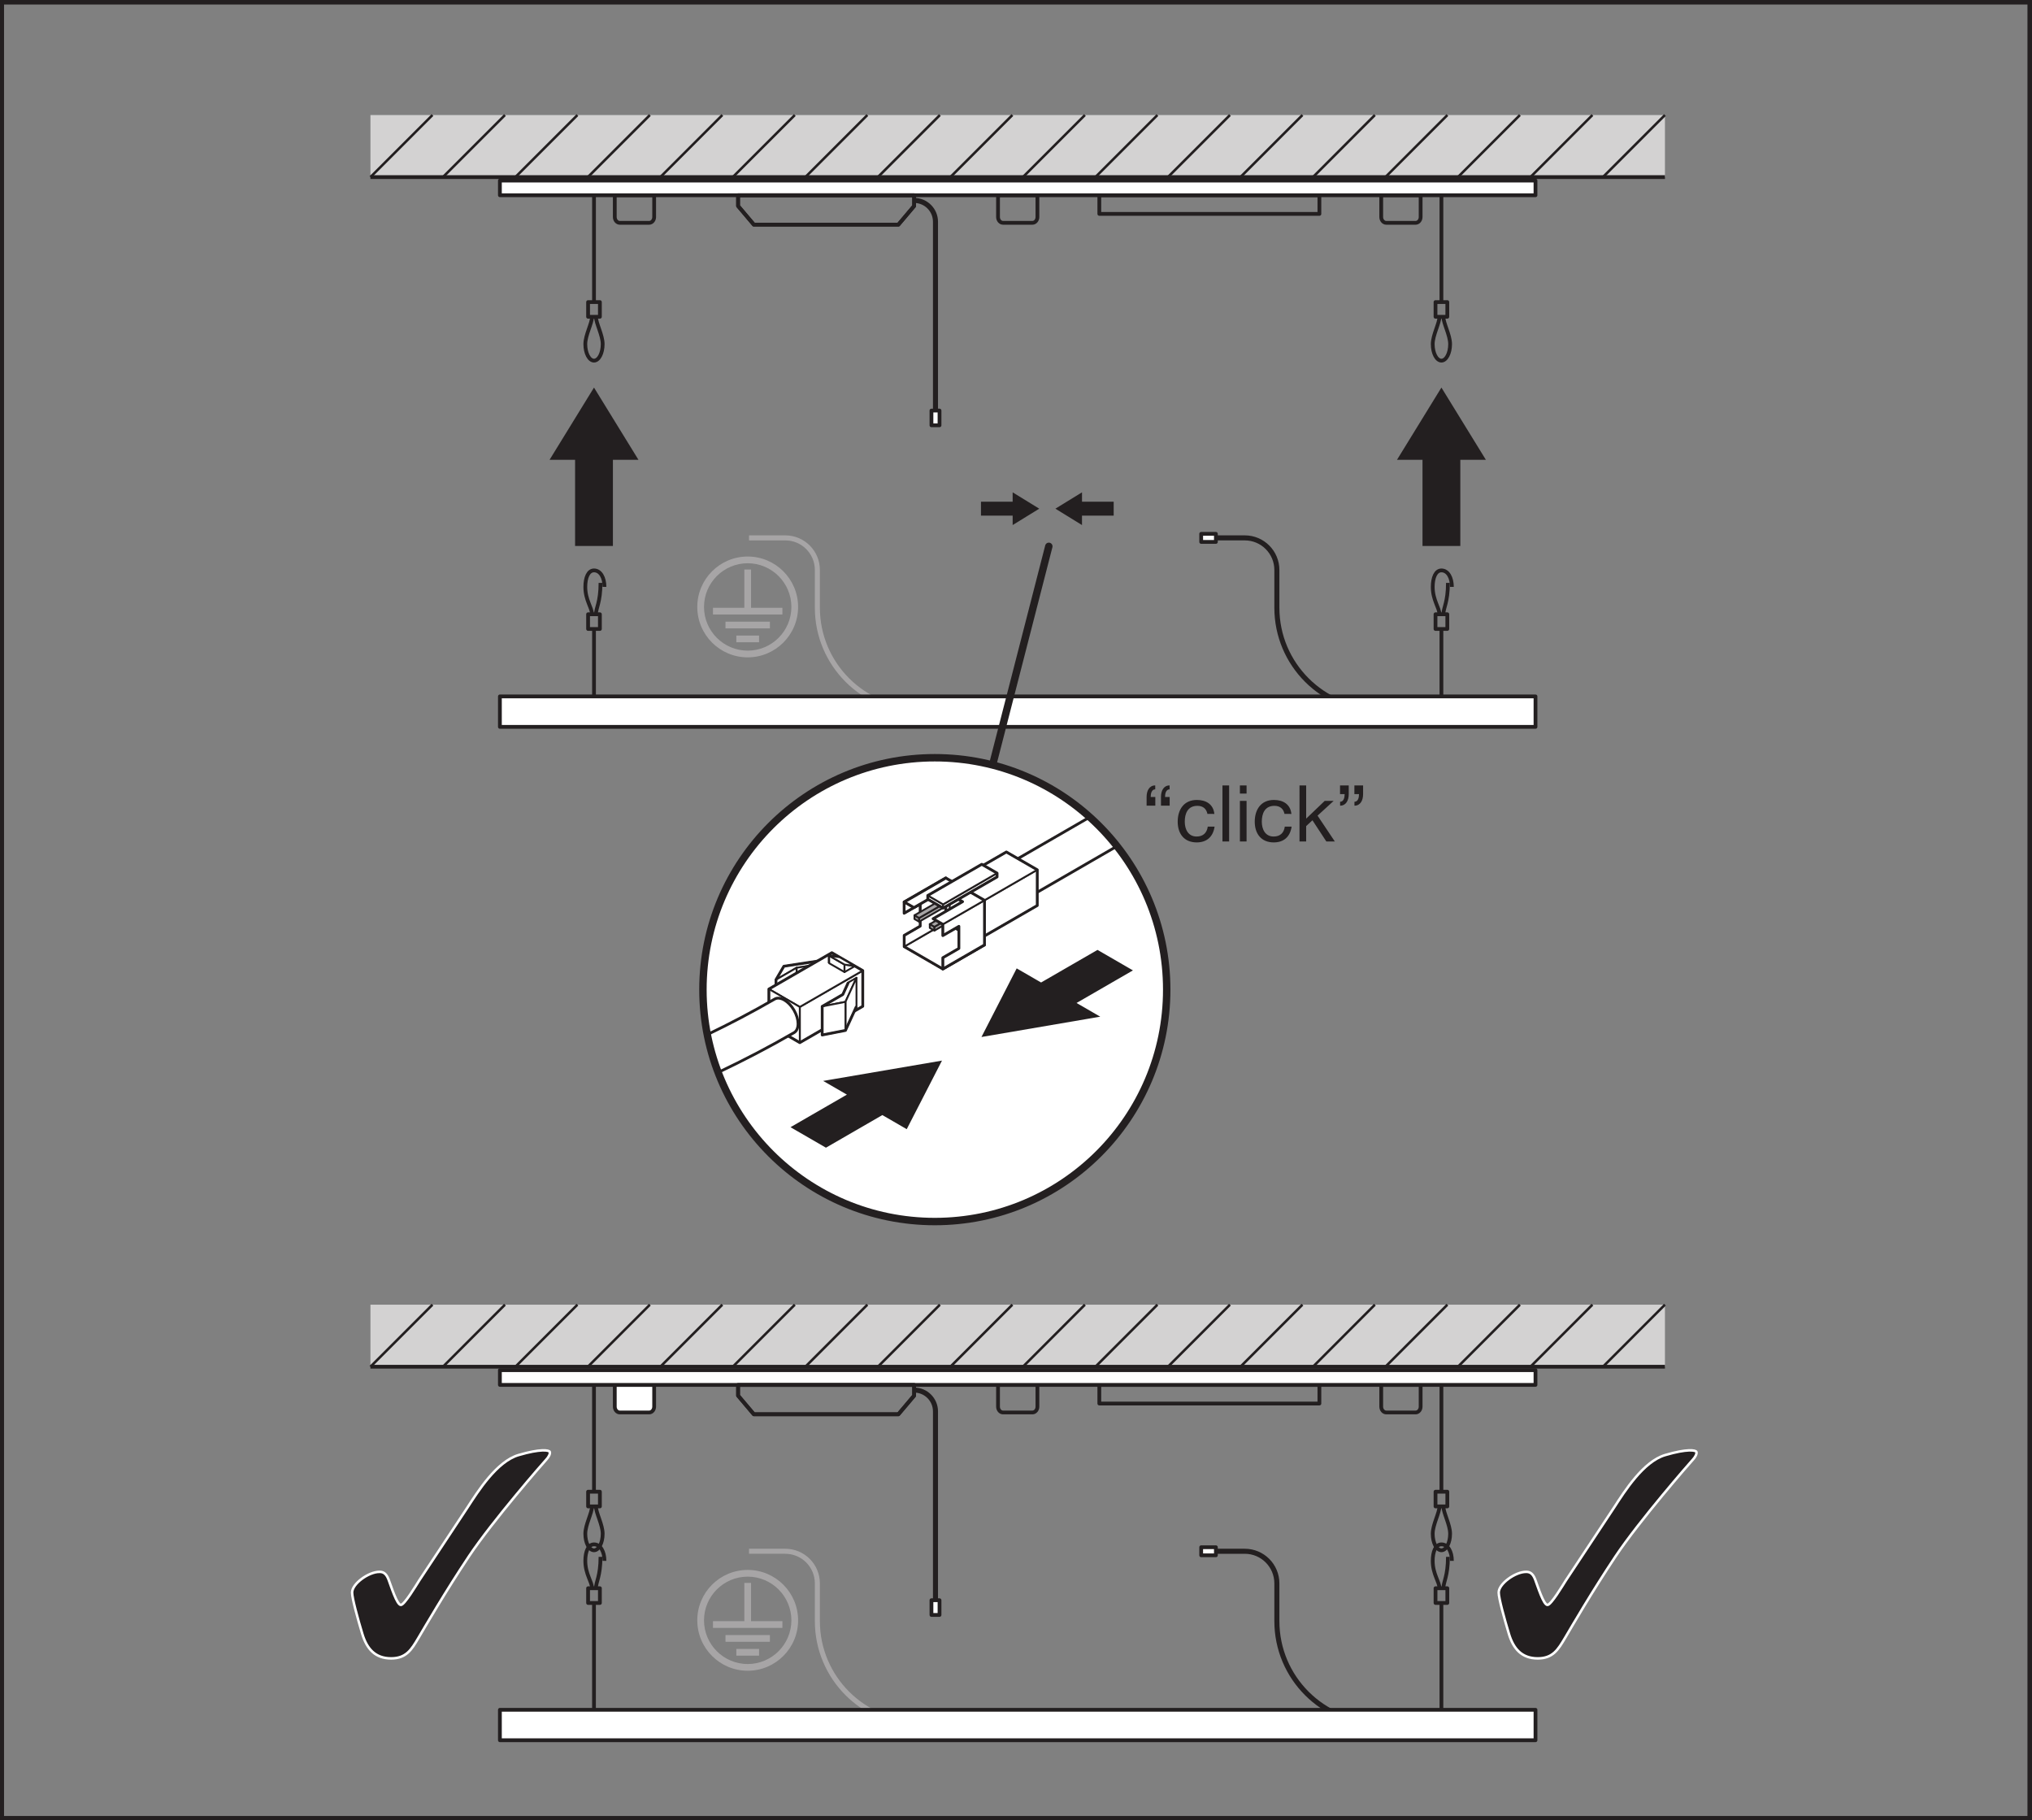 <?xml version="1.0" encoding="UTF-8" standalone="no"?>
<svg
   xmlns:dc="http://purl.org/dc/elements/1.1/"
   xmlns:cc="http://creativecommons.org/ns#"
   xmlns:rdf="http://www.w3.org/1999/02/22-rdf-syntax-ns#"
   xmlns:svg="http://www.w3.org/2000/svg"
   xmlns="http://www.w3.org/2000/svg"
   viewBox="0 0 215.227 192.76"
   height="192.76"
   width="215.227"
   xml:space="preserve"
   id="svg2"
   version="1.1"><rect x="0" y="0" width="215.227" height="192.76" fill="#808080" stroke="none"/><defs
     id="defs6" /><g
     transform="matrix(1.333,0,0,-1.333,0,192.76)"
     id="g10"><g
       transform="scale(0.1)"
       id="g12"><path
         id="path14"
         style="fill:none;stroke:#231f20;stroke-width:4.006;stroke-linecap:butt;stroke-linejoin:round;stroke-miterlimit:10;stroke-dasharray:none;stroke-opacity:1"
         d="m 1095.91,881.918 c -44.93,0 -81.32,36.395 -81.32,81.312 v 29.946 c 0,14.104 -11.41,25.524 -25.496,25.524 h -28.809" /><path
         id="path16"
         style="fill:none;stroke:#a7a5a6;stroke-width:4.006;stroke-linecap:butt;stroke-linejoin:round;stroke-miterlimit:10;stroke-dasharray:none;stroke-opacity:1"
         d="m 730.797,881.918 c -44.922,0 -81.32,36.395 -81.32,81.312 v 29.946 c 0,14.104 -11.407,25.524 -25.5,25.524 H 595.18" /><path
         id="path18"
         style="fill:#ffffff;fill-opacity:1;fill-rule:nonzero;stroke:none"
         d="m 966.137,1015.49 h -11.692 v 6.42 h 11.692 v -6.42" /><path
         id="path20"
         style="fill:none;stroke:#231f20;stroke-width:3.003;stroke-linecap:butt;stroke-linejoin:round;stroke-miterlimit:10;stroke-dasharray:none;stroke-opacity:1"
         d="m 966.137,1015.49 h -11.692 v 6.42 h 11.692 z" /><path
         id="path22"
         style="fill:none;stroke:#231f20;stroke-width:4.006;stroke-linecap:butt;stroke-linejoin:round;stroke-miterlimit:10;stroke-dasharray:none;stroke-opacity:1"
         d="m 1095.91,76.75 c -44.93,0 -81.32,36.398 -81.32,81.309 v 29.953 c 0,14.097 -11.41,25.527 -25.496,25.527 h -28.809" /><path
         id="path24"
         style="fill:#ffffff;fill-opacity:1;fill-rule:nonzero;stroke:none"
         d="m 966.137,210.332 h -11.692 v 6.406 h 11.692 v -6.406" /><path
         id="path26"
         style="fill:none;stroke:#231f20;stroke-width:3.003;stroke-linecap:butt;stroke-linejoin:round;stroke-miterlimit:10;stroke-dasharray:none;stroke-opacity:1"
         d="m 966.137,210.332 h -11.692 v 6.406 h 11.692 z" /><path
         id="path28"
         style="fill:none;stroke:#231f20;stroke-width:4.006;stroke-linecap:butt;stroke-linejoin:round;stroke-miterlimit:10;stroke-dasharray:none;stroke-opacity:1"
         d="m 726.371,341.621 c 9.363,0 16.953,-7.59 16.953,-16.949 V 168.801" /><path
         id="path30"
         style="fill:none;stroke:#231f20;stroke-width:4.006;stroke-linecap:butt;stroke-linejoin:round;stroke-miterlimit:10;stroke-dasharray:none;stroke-opacity:1"
         d="m 726.371,1286.82 c 9.363,0 16.953,-7.59 16.953,-16.95 v -155.86" /><path
         id="path32"
         style="fill:none;stroke:#231f20;stroke-width:3.003;stroke-linecap:butt;stroke-linejoin:round;stroke-miterlimit:10;stroke-dasharray:none;stroke-opacity:1"
         d="m 1145.34,1206.05 v 84.88" /><path
         id="path34"
         style="fill:none;stroke:#231f20;stroke-width:3.003;stroke-linecap:butt;stroke-linejoin:round;stroke-miterlimit:10;stroke-dasharray:none;stroke-opacity:1"
         d="m 1143.76,1194.38 c 0,-5.18 -5.33,-14.51 -5.33,-21.74 0,-7.25 3.1,-13.11 6.91,-13.11 3.8,0 6.9,5.86 6.9,13.11 0,7.23 -5.34,16.56 -5.34,21.74" /><path
         id="path36"
         style="fill:none;stroke:#231f20;stroke-width:3.003;stroke-linecap:butt;stroke-linejoin:round;stroke-miterlimit:10;stroke-dasharray:none;stroke-opacity:1"
         d="m 1150.02,1194.38 h -9.38 v 11.67 h 9.38 z" /><path
         id="path38"
         style="fill:none;stroke:#231f20;stroke-width:3.003;stroke-linecap:butt;stroke-linejoin:round;stroke-miterlimit:10;stroke-dasharray:none;stroke-opacity:1"
         d="M 1145.34,946.324 V 892.742" /><path
         id="path40"
         style="fill:none;stroke:#231f20;stroke-width:3.003;stroke-linecap:butt;stroke-linejoin:round;stroke-miterlimit:10;stroke-dasharray:none;stroke-opacity:1"
         d="m 1146.9,958.016 c 0,5.172 3.62,9.425 3.62,24.953" /><path
         id="path42"
         style="fill:none;stroke:#231f20;stroke-width:3.003;stroke-linecap:butt;stroke-linejoin:round;stroke-miterlimit:10;stroke-dasharray:none;stroke-opacity:1"
         d="m 1153.66,979.75 c 0,7.23 -3.11,13.109 -8.32,13.109 -4.63,0 -6.91,-5.879 -6.91,-13.109 0,-10.586 5.33,-16.562 5.33,-21.734" /><path
         id="path44"
         style="fill:none;stroke:#231f20;stroke-width:3.003;stroke-linecap:butt;stroke-linejoin:round;stroke-miterlimit:10;stroke-dasharray:none;stroke-opacity:1"
         d="m 1140.64,958.016 h 9.38 v -11.68 h -9.38 z" /><path
         id="path46"
         style="fill:none;stroke:#231f20;stroke-width:3.003;stroke-linecap:butt;stroke-linejoin:round;stroke-miterlimit:10;stroke-dasharray:none;stroke-opacity:1"
         d="M 471.984,946.324 V 892.742" /><path
         id="path48"
         style="fill:none;stroke:#231f20;stroke-width:3.003;stroke-linecap:butt;stroke-linejoin:round;stroke-miterlimit:10;stroke-dasharray:none;stroke-opacity:1"
         d="m 473.547,958.016 c 0,5.172 3.613,9.425 3.613,24.953" /><path
         id="path50"
         style="fill:none;stroke:#231f20;stroke-width:3.003;stroke-linecap:butt;stroke-linejoin:round;stroke-miterlimit:10;stroke-dasharray:none;stroke-opacity:1"
         d="m 480.297,979.75 c 0,7.23 -3.106,13.109 -8.313,13.109 -4.617,0 -6.902,-5.879 -6.902,-13.109 0,-10.586 5.34,-16.562 5.34,-21.734" /><path
         id="path52"
         style="fill:none;stroke:#231f20;stroke-width:3.003;stroke-linecap:butt;stroke-linejoin:round;stroke-miterlimit:10;stroke-dasharray:none;stroke-opacity:1"
         d="m 467.289,958.016 h 9.383 v -11.68 h -9.383 z" /><path
         id="path54"
         style="fill:none;stroke:#231f20;stroke-width:3.003;stroke-linecap:butt;stroke-linejoin:round;stroke-miterlimit:10;stroke-dasharray:none;stroke-opacity:1"
         d="m 471.984,1206.05 v 84.88" /><path
         id="path56"
         style="fill:none;stroke:#231f20;stroke-width:3.003;stroke-linecap:butt;stroke-linejoin:round;stroke-miterlimit:10;stroke-dasharray:none;stroke-opacity:1"
         d="m 473.547,1194.38 c 0,-5.18 5.332,-14.51 5.332,-21.74 0,-7.25 -3.086,-13.11 -6.895,-13.11 -3.808,0 -6.902,5.86 -6.902,13.11 0,7.23 5.34,16.56 5.34,21.74" /><path
         id="path58"
         style="fill:none;stroke:#231f20;stroke-width:3.003;stroke-linecap:butt;stroke-linejoin:round;stroke-miterlimit:10;stroke-dasharray:none;stroke-opacity:1"
         d="m 467.289,1194.38 h 9.383 v 11.67 h -9.383 z" /><path
         id="path60"
         style="fill:none;stroke:#231f20;stroke-width:3.003;stroke-linecap:butt;stroke-linejoin:round;stroke-miterlimit:10;stroke-dasharray:none;stroke-opacity:1"
         d="M 1048.38,1276.12 H 873.512 v 14.81 h 174.868 z" /><path
         id="path62"
         style="fill:none;stroke:#231f20;stroke-width:3.003;stroke-linecap:butt;stroke-linejoin:round;stroke-miterlimit:10;stroke-dasharray:none;stroke-opacity:1"
         d="m 586.469,345.73 v -8.539 l 12.527,-14.82 h 114.836 l 12.539,14.82 v 8.539 z" /><path
         id="path64"
         style="fill:none;stroke:#231f20;stroke-width:3.003;stroke-linecap:butt;stroke-linejoin:round;stroke-miterlimit:10;stroke-dasharray:none;stroke-opacity:1"
         d="M 1048.38,330.922 H 873.512 v 14.808 h 174.868 z" /><path
         id="path66"
         style="fill:#231f20;fill-opacity:1;fill-rule:nonzero;stroke:none"
         d="m 456.957,1012.27 v 68.44 h -20.293 l 35.32,57.43 35.332,-57.41 h -20.3 v -68.46 h -30.059" /><path
         id="path68"
         style="fill:#231f20;fill-opacity:1;fill-rule:nonzero;stroke:none"
         d="m 1130.31,1012.27 v 68.44 h -20.29 l 35.32,57.43 35.33,-57.41 h -20.31 v -68.46 h -30.05" /><path
         id="path70"
         style="fill:none;stroke:#231f20;stroke-width:3.003;stroke-linecap:butt;stroke-linejoin:round;stroke-miterlimit:10;stroke-dasharray:none;stroke-opacity:1"
         d="m 820.344,323.82 c 2.199,0 3.984,2.071 3.984,4.621 v 17.278 H 793.02 v -17.278 c 0,-2.55 1.789,-4.621 4.003,-4.621 z" /><path
         id="path72"
         style="fill:none;stroke:#231f20;stroke-width:3.003;stroke-linecap:butt;stroke-linejoin:round;stroke-miterlimit:10;stroke-dasharray:none;stroke-opacity:1"
         d="m 1124.83,1269.02 c 2.2,0 3.99,2.07 3.99,4.62 v 17.29 h -31.31 v -17.29 c 0,-2.55 1.8,-4.62 4,-4.62 z" /><path
         id="path74"
         style="fill:none;stroke:#231f20;stroke-width:3.003;stroke-linecap:butt;stroke-linejoin:round;stroke-miterlimit:10;stroke-dasharray:none;stroke-opacity:1"
         d="m 515.805,1269.02 c 2.195,0 3.984,2.07 3.984,4.62 v 17.29 H 488.5 v -17.29 c 0,-2.55 1.785,-4.62 3.992,-4.62 z" /><path
         id="path76"
         style="fill:none;stroke:#231f20;stroke-width:3.003;stroke-linecap:butt;stroke-linejoin:round;stroke-miterlimit:10;stroke-dasharray:none;stroke-opacity:1"
         d="m 586.469,1290.93 v -8.54 l 12.527,-14.82 h 114.848 l 12.527,14.82 v 8.54 z" /><path
         id="path78"
         style="fill:none;stroke:#231f20;stroke-width:3.003;stroke-linecap:butt;stroke-linejoin:round;stroke-miterlimit:10;stroke-dasharray:none;stroke-opacity:1"
         d="m 820.344,1269.02 c 2.199,0 3.984,2.07 3.984,4.62 v 17.29 H 793.02 v -17.29 c 0,-2.55 1.789,-4.62 4.003,-4.62 z" /><path
         id="path80"
         style="fill:#ffffff;fill-opacity:1;fill-rule:nonzero;stroke:none"
         d="m 515.805,323.82 c 2.195,0 3.984,2.071 3.984,4.621 v 17.278 H 488.5 v -17.278 c 0,-2.55 1.785,-4.621 3.984,-4.621 h 23.321" /><path
         id="path82"
         style="fill:none;stroke:#231f20;stroke-width:3.003;stroke-linecap:butt;stroke-linejoin:round;stroke-miterlimit:10;stroke-dasharray:none;stroke-opacity:1"
         d="m 1124.83,323.82 c 2.2,0 3.99,2.071 3.99,4.621 v 17.278 h -31.31 v -17.278 c 0,-2.55 1.79,-4.621 3.99,-4.621 z" /><path
         id="path84"
         style="fill:none;stroke:#231f20;stroke-width:3.003;stroke-linecap:butt;stroke-linejoin:round;stroke-miterlimit:10;stroke-dasharray:none;stroke-opacity:1"
         d="m 515.805,323.82 c 2.195,0 3.984,2.071 3.984,4.621 v 17.278 H 488.5 v -17.278 c 0,-2.55 1.785,-4.621 3.984,-4.621 z" /><path
         id="path86"
         style="fill:#d3d2d2;fill-opacity:1;fill-rule:nonzero;stroke:none"
         d="M 294.348,1354.65 H 1322.95 v -49.29 H 294.348 v 49.29" /><path
         id="path88"
         style="fill:none;stroke:#231f20;stroke-width:3.003;stroke-linecap:butt;stroke-linejoin:round;stroke-miterlimit:10;stroke-dasharray:none;stroke-opacity:1"
         d="M 1322.95,1305.35 H 294.348" /><path
         id="path90"
         style="fill:#ffffff;fill-opacity:1;fill-rule:nonzero;stroke:none"
         d="M 1220.08,1290.93 H 397.219 v 11.67 h 822.861 v -11.67" /><path
         id="path92"
         style="fill:none;stroke:#231f20;stroke-width:3.003;stroke-linecap:butt;stroke-linejoin:round;stroke-miterlimit:10;stroke-dasharray:none;stroke-opacity:1"
         d="M 1220.08,1290.93 H 397.219 v 11.67 h 822.861 z" /><path
         id="path94"
         style="fill:#ffffff;fill-opacity:1;fill-rule:nonzero;stroke:none"
         d="m 397.219,868.547 h 822.871 v 24.199 H 397.219 v -24.199" /><path
         id="path96"
         style="fill:none;stroke:#231f20;stroke-width:3.003;stroke-linecap:butt;stroke-linejoin:round;stroke-miterlimit:10;stroke-dasharray:none;stroke-opacity:1"
         d="m 397.219,868.547 h 822.871 v 24.199 H 397.219 Z" /><path
         id="path98"
         style="fill:none;stroke:#a7a5a6;stroke-width:4.006;stroke-linecap:butt;stroke-linejoin:round;stroke-miterlimit:10;stroke-dasharray:none;stroke-opacity:1"
         d="m 730.797,76.75 c -44.922,0 -81.32,36.398 -81.32,81.309 v 29.953 c 0,14.097 -11.407,25.527 -25.5,25.527 H 595.18" /><path
         id="path100"
         style="fill:none;stroke:#231f20;stroke-width:2;stroke-linecap:butt;stroke-linejoin:round;stroke-miterlimit:10;stroke-dasharray:none;stroke-opacity:1"
         d="m 631.555,1354.65 -49.297,-49.29" /><path
         id="path102"
         style="fill:none;stroke:#231f20;stroke-width:2;stroke-linecap:butt;stroke-linejoin:round;stroke-miterlimit:10;stroke-dasharray:none;stroke-opacity:1"
         d="m 1322.94,1354.65 -49.26,-49.29" /><path
         id="path104"
         style="fill:none;stroke:#231f20;stroke-width:2;stroke-linecap:butt;stroke-linejoin:round;stroke-miterlimit:10;stroke-dasharray:none;stroke-opacity:1"
         d="m 1265.33,1354.65 -49.27,-49.29" /><path
         id="path106"
         style="fill:none;stroke:#231f20;stroke-width:2;stroke-linecap:butt;stroke-linejoin:round;stroke-miterlimit:10;stroke-dasharray:none;stroke-opacity:1"
         d="m 1207.71,1354.65 -49.27,-49.29" /><path
         id="path108"
         style="fill:none;stroke:#231f20;stroke-width:2;stroke-linecap:butt;stroke-linejoin:round;stroke-miterlimit:10;stroke-dasharray:none;stroke-opacity:1"
         d="m 1150.09,1354.65 -49.26,-49.29" /><path
         id="path110"
         style="fill:none;stroke:#231f20;stroke-width:2;stroke-linecap:butt;stroke-linejoin:round;stroke-miterlimit:10;stroke-dasharray:none;stroke-opacity:1"
         d="m 1092.47,1354.65 -49.2,-49.29" /><path
         id="path112"
         style="fill:none;stroke:#231f20;stroke-width:2;stroke-linecap:butt;stroke-linejoin:round;stroke-miterlimit:10;stroke-dasharray:none;stroke-opacity:1"
         d="m 1034.92,1354.65 -49.283,-49.29" /><path
         id="path114"
         style="fill:none;stroke:#231f20;stroke-width:2;stroke-linecap:butt;stroke-linejoin:round;stroke-miterlimit:10;stroke-dasharray:none;stroke-opacity:1"
         d="M 977.301,1354.65 928.02,1305.36" /><path
         id="path116"
         style="fill:none;stroke:#231f20;stroke-width:2;stroke-linecap:butt;stroke-linejoin:round;stroke-miterlimit:10;stroke-dasharray:none;stroke-opacity:1"
         d="m 919.68,1354.65 -49.278,-49.29" /><path
         id="path118"
         style="fill:none;stroke:#231f20;stroke-width:2;stroke-linecap:butt;stroke-linejoin:round;stroke-miterlimit:10;stroke-dasharray:none;stroke-opacity:1"
         d="m 862.063,1354.65 -49.278,-49.29" /><path
         id="path120"
         style="fill:none;stroke:#231f20;stroke-width:2;stroke-linecap:butt;stroke-linejoin:round;stroke-miterlimit:10;stroke-dasharray:none;stroke-opacity:1"
         d="M 804.438,1354.65 755.16,1305.36" /><path
         id="path122"
         style="fill:none;stroke:#231f20;stroke-width:2;stroke-linecap:butt;stroke-linejoin:round;stroke-miterlimit:10;stroke-dasharray:none;stroke-opacity:1"
         d="m 746.828,1354.65 -49.285,-49.29" /><path
         id="path124"
         style="fill:none;stroke:#231f20;stroke-width:2;stroke-linecap:butt;stroke-linejoin:round;stroke-miterlimit:10;stroke-dasharray:none;stroke-opacity:1"
         d="m 689.203,1354.65 -49.269,-49.29" /><path
         id="path126"
         style="fill:none;stroke:#231f20;stroke-width:2;stroke-linecap:butt;stroke-linejoin:round;stroke-miterlimit:10;stroke-dasharray:none;stroke-opacity:1"
         d="m 573.969,1354.65 -49.278,-49.29" /><path
         id="path128"
         style="fill:none;stroke:#231f20;stroke-width:2;stroke-linecap:butt;stroke-linejoin:round;stroke-miterlimit:10;stroke-dasharray:none;stroke-opacity:1"
         d="m 516.379,1354.65 -49.277,-49.29" /><path
         id="path130"
         style="fill:none;stroke:#231f20;stroke-width:2;stroke-linecap:butt;stroke-linejoin:round;stroke-miterlimit:10;stroke-dasharray:none;stroke-opacity:1"
         d="m 458.813,1354.65 -49.29,-49.29" /><path
         id="path132"
         style="fill:none;stroke:#231f20;stroke-width:2;stroke-linecap:butt;stroke-linejoin:round;stroke-miterlimit:10;stroke-dasharray:none;stroke-opacity:1"
         d="m 401.234,1354.65 -49.289,-49.29" /><path
         id="path134"
         style="fill:none;stroke:#231f20;stroke-width:2;stroke-linecap:butt;stroke-linejoin:round;stroke-miterlimit:10;stroke-dasharray:none;stroke-opacity:1"
         d="m 343.637,1354.65 -49.289,-49.29" /><path
         id="path136"
         style="fill:#d3d2d2;fill-opacity:1;fill-rule:nonzero;stroke:none"
         d="M 294.348,409.449 H 1322.95 V 360.148 H 294.348 v 49.301" /><path
         id="path138"
         style="fill:none;stroke:#231f20;stroke-width:3.003;stroke-linecap:butt;stroke-linejoin:round;stroke-miterlimit:10;stroke-dasharray:none;stroke-opacity:1"
         d="M 1322.95,360.16 H 294.348" /><path
         id="path140"
         style="fill:#ffffff;fill-opacity:1;fill-rule:nonzero;stroke:none"
         d="M 1220.08,345.73 H 397.219 v 11.692 H 1220.08 V 345.73" /><path
         id="path142"
         style="fill:none;stroke:#231f20;stroke-width:3.003;stroke-linecap:butt;stroke-linejoin:round;stroke-miterlimit:10;stroke-dasharray:none;stroke-opacity:1"
         d="m 467.289,249.18 h 9.383 v 11.672 h -9.383 z" /><path
         id="path144"
         style="fill:none;stroke:#231f20;stroke-width:3.003;stroke-linecap:butt;stroke-linejoin:round;stroke-miterlimit:10;stroke-dasharray:none;stroke-opacity:1"
         d="M 1220.08,345.73 H 397.219 v 11.692 h 822.861 z" /><path
         id="path146"
         style="fill:#ffffff;fill-opacity:1;fill-rule:nonzero;stroke:none"
         d="M 397.219,63.391 H 1220.09 V 87.578 H 397.219 V 63.391" /><path
         id="path148"
         style="fill:none;stroke:#231f20;stroke-width:3.003;stroke-linecap:butt;stroke-linejoin:round;stroke-miterlimit:10;stroke-dasharray:none;stroke-opacity:1"
         d="M 397.219,63.391 H 1220.09 V 87.578 H 397.219 Z" /><path
         id="path150"
         style="fill:none;stroke:#231f20;stroke-width:2;stroke-linecap:butt;stroke-linejoin:round;stroke-miterlimit:10;stroke-dasharray:none;stroke-opacity:1"
         d="M 631.555,409.449 582.258,360.148" /><path
         id="path152"
         style="fill:none;stroke:#231f20;stroke-width:2;stroke-linecap:butt;stroke-linejoin:round;stroke-miterlimit:10;stroke-dasharray:none;stroke-opacity:1"
         d="m 1322.94,409.449 -49.26,-49.301" /><path
         id="path154"
         style="fill:none;stroke:#231f20;stroke-width:2;stroke-linecap:butt;stroke-linejoin:round;stroke-miterlimit:10;stroke-dasharray:none;stroke-opacity:1"
         d="m 1265.33,409.449 -49.27,-49.301" /><path
         id="path156"
         style="fill:none;stroke:#231f20;stroke-width:2;stroke-linecap:butt;stroke-linejoin:round;stroke-miterlimit:10;stroke-dasharray:none;stroke-opacity:1"
         d="m 1207.71,409.449 -49.27,-49.301" /><path
         id="path158"
         style="fill:none;stroke:#231f20;stroke-width:2;stroke-linecap:butt;stroke-linejoin:round;stroke-miterlimit:10;stroke-dasharray:none;stroke-opacity:1"
         d="m 1150.09,409.449 -49.26,-49.301" /><path
         id="path160"
         style="fill:none;stroke:#231f20;stroke-width:2;stroke-linecap:butt;stroke-linejoin:round;stroke-miterlimit:10;stroke-dasharray:none;stroke-opacity:1"
         d="m 1092.47,409.449 -49.2,-49.301" /><path
         id="path162"
         style="fill:none;stroke:#231f20;stroke-width:2;stroke-linecap:butt;stroke-linejoin:round;stroke-miterlimit:10;stroke-dasharray:none;stroke-opacity:1"
         d="M 1034.92,409.449 985.637,360.148" /><path
         id="path164"
         style="fill:none;stroke:#231f20;stroke-width:2;stroke-linecap:butt;stroke-linejoin:round;stroke-miterlimit:10;stroke-dasharray:none;stroke-opacity:1"
         d="M 977.301,409.449 928.02,360.148" /><path
         id="path166"
         style="fill:none;stroke:#231f20;stroke-width:2;stroke-linecap:butt;stroke-linejoin:round;stroke-miterlimit:10;stroke-dasharray:none;stroke-opacity:1"
         d="M 919.68,409.449 870.402,360.148" /><path
         id="path168"
         style="fill:none;stroke:#231f20;stroke-width:2;stroke-linecap:butt;stroke-linejoin:round;stroke-miterlimit:10;stroke-dasharray:none;stroke-opacity:1"
         d="M 862.063,409.449 812.785,360.148" /><path
         id="path170"
         style="fill:none;stroke:#231f20;stroke-width:2;stroke-linecap:butt;stroke-linejoin:round;stroke-miterlimit:10;stroke-dasharray:none;stroke-opacity:1"
         d="M 804.438,409.449 755.16,360.148" /><path
         id="path172"
         style="fill:none;stroke:#231f20;stroke-width:2;stroke-linecap:butt;stroke-linejoin:round;stroke-miterlimit:10;stroke-dasharray:none;stroke-opacity:1"
         d="M 746.828,409.449 697.543,360.148" /><path
         id="path174"
         style="fill:none;stroke:#231f20;stroke-width:2;stroke-linecap:butt;stroke-linejoin:round;stroke-miterlimit:10;stroke-dasharray:none;stroke-opacity:1"
         d="M 689.203,409.449 639.934,360.148" /><path
         id="path176"
         style="fill:none;stroke:#231f20;stroke-width:2;stroke-linecap:butt;stroke-linejoin:round;stroke-miterlimit:10;stroke-dasharray:none;stroke-opacity:1"
         d="M 573.969,409.449 524.691,360.148" /><path
         id="path178"
         style="fill:none;stroke:#231f20;stroke-width:2;stroke-linecap:butt;stroke-linejoin:round;stroke-miterlimit:10;stroke-dasharray:none;stroke-opacity:1"
         d="M 516.379,409.449 467.102,360.148" /><path
         id="path180"
         style="fill:none;stroke:#231f20;stroke-width:2;stroke-linecap:butt;stroke-linejoin:round;stroke-miterlimit:10;stroke-dasharray:none;stroke-opacity:1"
         d="m 458.813,409.449 -49.29,-49.301" /><path
         id="path182"
         style="fill:none;stroke:#231f20;stroke-width:2;stroke-linecap:butt;stroke-linejoin:round;stroke-miterlimit:10;stroke-dasharray:none;stroke-opacity:1"
         d="M 401.234,409.449 351.945,360.148" /><path
         id="path184"
         style="fill:none;stroke:#231f20;stroke-width:2;stroke-linecap:butt;stroke-linejoin:round;stroke-miterlimit:10;stroke-dasharray:none;stroke-opacity:1"
         d="M 343.637,409.449 294.348,360.148" /><path
         id="path186"
         style="fill:none;stroke:#231f20;stroke-width:3.003;stroke-linecap:butt;stroke-linejoin:round;stroke-miterlimit:10;stroke-dasharray:none;stroke-opacity:1"
         d="m 586.469,1290.93 v -8.54 l 12.539,-14.81 h 114.836 l 12.527,14.81 v 8.54 z" /><path
         id="path188"
         style="fill:none;stroke:#231f20;stroke-width:3.003;stroke-linecap:butt;stroke-linejoin:round;stroke-miterlimit:10;stroke-dasharray:none;stroke-opacity:1"
         d="m 1145.34,260.852 v 84.867" /><path
         id="path190"
         style="fill:none;stroke:#231f20;stroke-width:3.003;stroke-linecap:butt;stroke-linejoin:round;stroke-miterlimit:10;stroke-dasharray:none;stroke-opacity:1"
         d="m 1143.76,249.172 c 0,-5.172 -5.34,-14.5 -5.34,-21.731 0,-7.242 3.11,-13.121 6.92,-13.121 3.8,0 6.9,5.879 6.9,13.121 0,7.231 -5.33,16.559 -5.33,21.731" /><path
         id="path192"
         style="fill:none;stroke:#231f20;stroke-width:3.003;stroke-linecap:butt;stroke-linejoin:round;stroke-miterlimit:10;stroke-dasharray:none;stroke-opacity:1"
         d="m 1150.03,249.172 h -9.38 v 11.68 h 9.38 z" /><path
         id="path194"
         style="fill:none;stroke:#231f20;stroke-width:3.003;stroke-linecap:butt;stroke-linejoin:round;stroke-miterlimit:10;stroke-dasharray:none;stroke-opacity:1"
         d="M 1145.34,172.469 V 87.578" /><path
         id="path196"
         style="fill:none;stroke:#231f20;stroke-width:3.003;stroke-linecap:butt;stroke-linejoin:round;stroke-miterlimit:10;stroke-dasharray:none;stroke-opacity:1"
         d="m 1146.91,184.172 c 0,5.18 3.61,9.43 3.61,24.949" /><path
         id="path198"
         style="fill:none;stroke:#231f20;stroke-width:3.003;stroke-linecap:butt;stroke-linejoin:round;stroke-miterlimit:10;stroke-dasharray:none;stroke-opacity:1"
         d="m 1153.66,205.91 c 0,7.231 -3.11,13.11 -8.32,13.11 -4.62,0 -6.92,-5.879 -6.92,-13.11 0,-10.578 5.34,-16.558 5.34,-21.738" /><path
         id="path200"
         style="fill:none;stroke:#231f20;stroke-width:3.003;stroke-linecap:butt;stroke-linejoin:round;stroke-miterlimit:10;stroke-dasharray:none;stroke-opacity:1"
         d="m 1140.65,184.172 h 9.38 v -11.703 h -9.38 z" /><path
         id="path202"
         style="fill:none;stroke:#231f20;stroke-width:3.003;stroke-linecap:butt;stroke-linejoin:round;stroke-miterlimit:10;stroke-dasharray:none;stroke-opacity:1"
         d="M 471.977,172.469 V 87.578" /><path
         id="path204"
         style="fill:none;stroke:#231f20;stroke-width:3.003;stroke-linecap:butt;stroke-linejoin:round;stroke-miterlimit:10;stroke-dasharray:none;stroke-opacity:1"
         d="m 473.539,184.172 c 0,5.18 3.621,9.43 3.621,24.949" /><path
         id="path206"
         style="fill:none;stroke:#231f20;stroke-width:3.003;stroke-linecap:butt;stroke-linejoin:round;stroke-miterlimit:10;stroke-dasharray:none;stroke-opacity:1"
         d="m 480.297,205.91 c 0,7.231 -3.106,13.11 -8.32,13.11 -4.622,0 -6.895,-5.879 -6.895,-13.11 0,-10.578 5.34,-16.558 5.34,-21.738" /><path
         id="path208"
         style="fill:none;stroke:#231f20;stroke-width:3.003;stroke-linecap:butt;stroke-linejoin:round;stroke-miterlimit:10;stroke-dasharray:none;stroke-opacity:1"
         d="m 467.289,184.172 h 9.383 v -11.703 h -9.383 z" /><path
         id="path210"
         style="fill:none;stroke:#231f20;stroke-width:3.003;stroke-linecap:butt;stroke-linejoin:round;stroke-miterlimit:10;stroke-dasharray:none;stroke-opacity:1"
         d="m 471.977,260.852 v 84.867" /><path
         id="path212"
         style="fill:none;stroke:#231f20;stroke-width:3.003;stroke-linecap:butt;stroke-linejoin:round;stroke-miterlimit:10;stroke-dasharray:none;stroke-opacity:1"
         d="m 473.539,249.172 c 0,-5.172 5.34,-14.5 5.34,-21.731 0,-7.242 -3.094,-13.121 -6.902,-13.121 -3.809,0 -6.895,5.879 -6.895,13.121 0,7.231 5.34,16.559 5.34,21.731" /><path
         id="path214"
         style="fill:#ffffff;fill-opacity:1;fill-rule:nonzero;stroke:none"
         d="m 740.121,1108.15 v 11.7 l 6.414,0.01 v -11.71 h -6.414" /><path
         id="path216"
         style="fill:none;stroke:#231f20;stroke-width:3.003;stroke-linecap:butt;stroke-linejoin:round;stroke-miterlimit:10;stroke-dasharray:none;stroke-opacity:1"
         d="m 586.469,345.719 v -8.539 l 12.539,-14.809 h 114.836 l 12.527,14.809 v 8.539 z" /><path
         id="path218"
         style="fill:none;stroke:#231f20;stroke-width:3.003;stroke-linecap:butt;stroke-linejoin:round;stroke-miterlimit:10;stroke-dasharray:none;stroke-opacity:1"
         d="m 740.121,1108.15 v 11.7 l 6.414,0.01 v -11.71 z" /><path
         id="path220"
         style="fill:#ffffff;fill-opacity:1;fill-rule:nonzero;stroke:none"
         d="m 740.121,174.648 h 6.414 v -11.707 h -6.414 v 11.707" /><path
         id="path222"
         style="fill:none;stroke:#231f20;stroke-width:3.003;stroke-linecap:butt;stroke-linejoin:round;stroke-miterlimit:10;stroke-dasharray:none;stroke-opacity:1"
         d="m 740.121,174.648 h 6.414 v -11.707 h -6.414 z" /><path
         id="path224"
         style="fill:#231f20;fill-opacity:1;fill-rule:nonzero;stroke:none"
         d="m 1212.59,197.191 c 2.66,0 5.22,-0.851 7.2,-5.972 1.98,-5.098 6.61,-20.309 9.82,-20.309 2.85,0 12.19,15.68 14.56,19.379 2.37,3.699 30.43,45.84 38.56,58.301 8.13,12.5 23.06,36.32 40.46,41.398 17.39,5.114 24.28,3.973 24.76,2.461 0.46,-1.519 -0.94,-4.148 -2.84,-6.14 -1.88,-1.989 -42.53,-48.489 -61.43,-76.84 -18.9,-28.348 -34.68,-55.629 -40.17,-64.899 -5.48,-9.23 -9.64,-16.14 -21.64,-16.14 -12.67,0 -19.29,7.57 -22.88,19.461 -3.59,11.879 -8.13,28.32 -8.13,32.847 0,6.992 13.15,16.453 21.73,16.453" /><path
         id="path226"
         style="fill:none;stroke:#ffffff;stroke-width:2;stroke-linecap:butt;stroke-linejoin:miter;stroke-miterlimit:3.864;stroke-dasharray:none;stroke-opacity:1"
         d="m 1212.59,197.191 c 2.66,0 5.22,-0.851 7.2,-5.972 1.98,-5.098 6.61,-20.309 9.82,-20.309 2.85,0 12.19,15.68 14.56,19.379 2.37,3.699 30.43,45.84 38.56,58.301 8.13,12.5 23.06,36.32 40.46,41.398 17.39,5.114 24.28,3.973 24.76,2.461 0.46,-1.519 -0.94,-4.148 -2.84,-6.14 -1.88,-1.989 -42.53,-48.489 -61.43,-76.84 -18.9,-28.348 -34.68,-55.629 -40.17,-64.899 -5.48,-9.23 -9.64,-16.14 -21.64,-16.14 -12.67,0 -19.29,7.57 -22.88,19.461 -3.59,11.879 -8.13,28.32 -8.13,32.847 0,6.992 13.15,16.453 21.73,16.453 z" /><path
         id="path228"
         style="fill:#231f20;fill-opacity:1;fill-rule:nonzero;stroke:none"
         d="m 301.508,197.191 c 2.644,0 5.203,-0.851 7.187,-5.972 1.993,-5.098 6.61,-20.309 9.825,-20.309 2.851,0 12.187,15.68 14.558,19.379 2.375,3.699 30.43,45.84 38.555,58.301 8.137,12.5 23.066,36.32 40.449,41.398 17.402,5.114 24.309,3.973 24.777,2.461 0.469,-1.519 -0.949,-4.148 -2.843,-6.14 -1.883,-1.989 -42.528,-48.489 -61.434,-76.84 -18.898,-28.348 -34.68,-55.629 -40.168,-64.899 -5.469,-9.23 -9.637,-16.14 -21.648,-16.14 -12.649,0 -19.278,7.57 -22.871,19.461 -3.586,11.879 -8.118,28.32 -8.118,32.847 0,6.992 13.137,16.453 21.731,16.453" /><path
         id="path230"
         style="fill:none;stroke:#ffffff;stroke-width:2;stroke-linecap:butt;stroke-linejoin:miter;stroke-miterlimit:3.864;stroke-dasharray:none;stroke-opacity:1"
         d="m 301.508,197.191 c 2.644,0 5.203,-0.851 7.187,-5.972 1.993,-5.098 6.61,-20.309 9.825,-20.309 2.851,0 12.187,15.68 14.558,19.379 2.375,3.699 30.43,45.84 38.555,58.301 8.137,12.5 23.066,36.32 40.449,41.398 17.402,5.114 24.309,3.973 24.777,2.461 0.469,-1.519 -0.949,-4.148 -2.843,-6.14 -1.883,-1.989 -42.528,-48.489 -61.434,-76.84 -18.898,-28.348 -34.68,-55.629 -40.168,-64.899 -5.469,-9.23 -9.637,-16.14 -21.648,-16.14 -12.649,0 -19.278,7.57 -22.871,19.461 -3.586,11.879 -8.118,28.32 -8.118,32.847 0,6.992 13.137,16.453 21.731,16.453 z" /><path
         id="path232"
         style="fill:#a7a5a6;fill-opacity:1;fill-rule:nonzero;stroke:none"
         d="m 559.398,963.832 c 0.028,-19.18 15.536,-34.684 34.715,-34.723 19.18,0.039 34.668,15.543 34.719,34.723 -0.051,19.16 -15.539,34.676 -34.719,34.711 -19.179,-0.035 -34.687,-15.551 -34.715,-34.711 m -5.343,0 c 0,22.113 17.929,40.048 40.058,40.058 22.121,-0.01 40.051,-17.945 40.051,-40.058 0,-22.125 -17.93,-40.059 -40.051,-40.059 -22.129,0 -40.058,17.934 -40.058,40.059" /><path
         id="path234"
         style="fill:#a7a5a6;fill-opacity:1;fill-rule:nonzero;stroke:none"
         d="m 566.535,957.824 v 5.332 h 24.903 v 30.407 h 5.343 v -30.407 h 24.903 v -5.332 z m 9.934,-5.695 h 35.293 v -5.344 h -35.293 z m 8.613,-11.024 h 18.066 v -5.339 h -18.066 v 5.339" /><path
         id="path236"
         style="fill:#a7a5a6;fill-opacity:1;fill-rule:nonzero;stroke:none"
         d="m 559.398,158.672 c 0.028,-19.184 15.536,-34.684 34.715,-34.742 19.18,0.058 34.668,15.558 34.719,34.742 -0.051,19.148 -15.539,34.668 -34.719,34.707 -19.179,-0.039 -34.687,-15.559 -34.715,-34.707 m -5.343,0 c 0,22.098 17.929,40.039 40.058,40.039 22.121,0 40.051,-17.941 40.051,-40.039 0,-22.133 -17.93,-40.063 -40.051,-40.063 -22.129,0 -40.058,17.93 -40.058,40.063" /><path
         id="path238"
         style="fill:#a7a5a6;fill-opacity:1;fill-rule:nonzero;stroke:none"
         d="M 566.535,152.648 V 158 h 24.903 v 30.398 h 5.343 V 158 h 24.903 v -5.352 z m 9.934,-5.687 h 35.293 v -5.352 h -35.293 z m 8.613,-11.02 h 18.066 v -5.339 h -18.066 v 5.339" /><path
         id="path240"
         style="fill:none;stroke:#231f20;stroke-width:6.403;stroke-linecap:butt;stroke-linejoin:miter;stroke-miterlimit:3.864;stroke-dasharray:none;stroke-opacity:1"
         d="M 0.004,1445.67 H 1614.2 V 0.012 H 0.004 Z" /><path
         id="path242"
         style="fill:#231f20;fill-opacity:1;fill-rule:nonzero;stroke:none"
         d="m 779.469,1047.43 h 25.172 v 7.46 l 21.132,-12.99 -21.121,-13.01 v 7.48 h -25.183 v 11.06" /><path
         id="path244"
         style="fill:#231f20;fill-opacity:1;fill-rule:nonzero;stroke:none"
         d="M 884.918,1047.43 H 859.75 v 7.46 l -21.145,-12.99 21.133,-13.01 v 7.48 h 25.18 v 11.06" /><path
         id="path246"
         style="fill:none;stroke:#231f20;stroke-width:5.897;stroke-linecap:round;stroke-linejoin:round;stroke-miterlimit:3.864;stroke-dasharray:none;stroke-opacity:1"
         d="m 742.805,659.758 90.57,352.222" /><path
         id="path248"
         style="fill:#ffffff;fill-opacity:1;fill-rule:nonzero;stroke:none"
         d="m 558.547,659.754 c 0,-101.758 82.5,-184.246 184.238,-184.246 101.762,0 184.27,82.488 184.27,184.246 0,101.769 -82.508,184.262 -184.27,184.262 -101.738,0 -184.238,-82.493 -184.238,-184.262" /><path
         id="path250"
         style="fill:#ffffff;fill-opacity:1;fill-rule:nonzero;stroke:none"
         d="m 887.445,773.68 -67.804,-39.168 -15.411,26.711 61.516,35.519 c 7.859,-7.066 15.137,-14.769 21.699,-23.062" /><path
         id="path252"
         style="fill:none;stroke:#231f20;stroke-width:2.21;stroke-linecap:butt;stroke-linejoin:round;stroke-miterlimit:3.864;stroke-dasharray:none;stroke-opacity:1"
         d="m 887.445,773.68 -67.804,-39.168 -15.411,26.711 61.516,35.519 c 7.859,-7.066 15.137,-14.769 21.699,-23.062 z" /><path
         id="path254"
         style="fill:#ffffff;fill-opacity:1;fill-rule:nonzero;stroke:none"
         d="m 616.586,644.98 v 22.684 l 12.344,7.168 0.039,-22.723 -12.383,-7.129" /><path
         id="path256"
         style="fill:none;stroke:#231f20;stroke-width:1.472;stroke-linecap:butt;stroke-linejoin:round;stroke-miterlimit:10;stroke-dasharray:none;stroke-opacity:1"
         d="m 616.586,644.98 v 22.684 l 12.344,7.168 0.039,-22.723 z" /><path
         id="path258"
         style="fill:#ffffff;fill-opacity:1;fill-rule:nonzero;stroke:none"
         d="m 632.953,677.148 -16.359,-9.484 6.261,10.695 33.094,5.032 -6.453,-3.731 -16.543,-2.512" /><path
         id="path260"
         style="fill:none;stroke:#231f20;stroke-width:1.472;stroke-linecap:butt;stroke-linejoin:round;stroke-miterlimit:10;stroke-dasharray:none;stroke-opacity:1"
         d="m 632.953,677.148 -16.359,-9.484 6.261,10.695 33.094,5.032 -6.453,-3.731 z" /><path
         id="path262"
         style="fill:#ffffff;fill-opacity:1;fill-rule:nonzero;stroke:none"
         d="m 632.961,654.441 -0.008,22.707 16.543,2.512 v -22.703 l -16.535,-2.516" /><path
         id="path264"
         style="fill:none;stroke:#231f20;stroke-width:1.472;stroke-linecap:butt;stroke-linejoin:round;stroke-miterlimit:10;stroke-dasharray:none;stroke-opacity:1"
         d="m 632.961,654.441 -0.008,22.707 16.543,2.512 v -22.703 z" /><path
         id="path266"
         style="fill:#ffffff;fill-opacity:1;fill-rule:nonzero;stroke:none"
         d="m 632.961,654.441 -0.008,22.707 -16.359,-9.484 V 644.98 l 16.367,9.461" /><path
         id="path268"
         style="fill:none;stroke:#231f20;stroke-width:1.472;stroke-linecap:butt;stroke-linejoin:round;stroke-miterlimit:10;stroke-dasharray:none;stroke-opacity:1"
         d="m 632.961,654.441 -0.008,22.707 -16.359,-9.484 V 644.98 Z" /><path
         id="path270"
         style="fill:none;stroke:#231f20;stroke-width:2.21;stroke-linecap:butt;stroke-linejoin:round;stroke-miterlimit:10;stroke-dasharray:none;stroke-opacity:1"
         d="m 655.949,683.398 -33.094,-5.039 -6.261,-10.695 V 644.98 l 16.367,9.461 16.535,2.516" /><path
         id="path272"
         style="fill:#ffffff;fill-opacity:1;fill-rule:nonzero;stroke:none"
         d="m 635.512,617.641 -0.012,28.375 50.043,28.879 v -28.364 l -50.031,-28.89" /><path
         id="path274"
         style="fill:none;stroke:#231f20;stroke-width:1.472;stroke-linecap:butt;stroke-linejoin:round;stroke-miterlimit:10;stroke-dasharray:none;stroke-opacity:1"
         d="m 635.512,617.641 -0.012,28.375 50.043,28.879 v -28.364 z" /><path
         id="path276"
         style="fill:#ffffff;fill-opacity:1;fill-rule:nonzero;stroke:none"
         d="m 671.793,650.059 -18.496,-3.614 16.402,9.457 4.375,9.567 6.477,3.711 -8.758,-19.121" /><path
         id="path278"
         style="fill:none;stroke:#231f20;stroke-width:1.472;stroke-linecap:butt;stroke-linejoin:round;stroke-miterlimit:10;stroke-dasharray:none;stroke-opacity:1"
         d="m 671.793,650.059 -18.496,-3.614 16.402,9.457 4.375,9.567 6.477,3.711 z" /><path
         id="path280"
         style="fill:#ffffff;fill-opacity:1;fill-rule:nonzero;stroke:none"
         d="m 610.949,660.234 24.551,-14.218 50.043,28.879 -24.555,14.218 -50.039,-28.879" /><path
         id="path282"
         style="fill:none;stroke:#231f20;stroke-width:1.472;stroke-linecap:butt;stroke-linejoin:round;stroke-miterlimit:10;stroke-dasharray:none;stroke-opacity:1"
         d="m 610.949,660.234 24.551,-14.218 50.043,28.879 -24.555,14.218 z" /><path
         id="path284"
         style="fill:#ffffff;fill-opacity:1;fill-rule:nonzero;stroke:none"
         d="m 610.949,660.234 24.551,-14.218 0.012,-28.375 -24.551,14.222 -0.012,28.371" /><path
         id="path286"
         style="fill:none;stroke:#231f20;stroke-width:1.472;stroke-linecap:butt;stroke-linejoin:round;stroke-miterlimit:10;stroke-dasharray:none;stroke-opacity:1"
         d="m 610.949,660.234 24.551,-14.218 0.012,-28.375 -24.551,14.222 z" /><path
         id="path288"
         style="fill:none;stroke:#231f20;stroke-width:2.21;stroke-linecap:butt;stroke-linejoin:round;stroke-miterlimit:10;stroke-dasharray:none;stroke-opacity:1"
         d="m 610.961,631.863 24.551,-14.222 50.031,28.89 v 28.364 l -24.555,14.218 -50.039,-28.879 z m 56.211,53.657 -8.301,1.187 v -5.969" /><path
         id="path290"
         style="fill:#ffffff;fill-opacity:1;fill-rule:nonzero;stroke:none"
         d="m 658.871,680.738 12.18,-7.019 v 5.969 l -12.18,7.019 v -5.969" /><path
         id="path292"
         style="fill:none;stroke:#231f20;stroke-width:1.472;stroke-linecap:butt;stroke-linejoin:round;stroke-miterlimit:10;stroke-dasharray:none;stroke-opacity:1"
         d="m 658.871,680.738 12.18,-7.019 v 5.969 l -12.18,7.019 z" /><path
         id="path294"
         style="fill:#ffffff;fill-opacity:1;fill-rule:nonzero;stroke:none"
         d="m 679.34,678.508 -8.289,-4.789 v 5.969 z" /><path
         id="path296"
         style="fill:none;stroke:#231f20;stroke-width:1.472;stroke-linecap:butt;stroke-linejoin:round;stroke-miterlimit:10;stroke-dasharray:none;stroke-opacity:1"
         d="m 679.34,678.508 -8.289,-4.789 v 5.969 z" /><path
         id="path298"
         style="fill:#ffffff;fill-opacity:1;fill-rule:nonzero;stroke:none"
         d="m 667.172,685.52 12.168,-7.012 -8.289,1.18 -12.18,7.019 8.301,-1.187" /><path
         id="path300"
         style="fill:none;stroke:#231f20;stroke-width:1.472;stroke-linecap:butt;stroke-linejoin:round;stroke-miterlimit:10;stroke-dasharray:none;stroke-opacity:1"
         d="m 667.172,685.52 12.168,-7.012 -8.289,1.18 -12.18,7.019 z" /><path
         id="path302"
         style="fill:#ffffff;fill-opacity:1;fill-rule:nonzero;stroke:none"
         d="m 671.793,627.363 v 22.696 l 8.758,19.121 v -22.707 l -8.758,-19.11" /><path
         id="path304"
         style="fill:none;stroke:#231f20;stroke-width:1.472;stroke-linecap:butt;stroke-linejoin:round;stroke-miterlimit:10;stroke-dasharray:none;stroke-opacity:1"
         d="m 671.793,627.363 v 22.696 l 8.758,19.121 v -22.707 z" /><path
         id="path306"
         style="fill:#ffffff;fill-opacity:1;fill-rule:nonzero;stroke:none"
         d="m 671.793,627.363 v 22.696 l -18.488,-3.614 v -22.711 l 18.488,3.629" /><path
         id="path308"
         style="fill:none;stroke:#231f20;stroke-width:1.472;stroke-linecap:butt;stroke-linejoin:round;stroke-miterlimit:10;stroke-dasharray:none;stroke-opacity:1"
         d="m 671.793,627.363 v 22.696 l -18.488,-3.614 v -22.711 z" /><path
         id="path310"
         style="fill:none;stroke:#231f20;stroke-width:2.21;stroke-linecap:butt;stroke-linejoin:round;stroke-miterlimit:10;stroke-dasharray:none;stroke-opacity:1"
         d="m 674.074,665.469 -4.383,-9.567 -16.394,-9.457 h 0.008 v -22.711 l 18.488,3.629 8.758,19.11" /><path
         id="path312"
         style="fill:#ffffff;fill-opacity:1;fill-rule:nonzero;stroke:none"
         d="m 749.184,676.172 33.086,19.105 -30.723,17.793 -33.078,-19.144 30.715,-17.754" /><path
         id="path314"
         style="fill:none;stroke:#231f20;stroke-width:1.472;stroke-linecap:butt;stroke-linejoin:round;stroke-miterlimit:10;stroke-dasharray:none;stroke-opacity:1"
         d="m 749.184,676.172 33.086,19.105 -30.723,17.793 -33.078,-19.144 z" /><path
         id="path316"
         style="fill:#ffffff;fill-opacity:1;fill-rule:nonzero;stroke:none"
         d="m 718.469,720.48 12.754,7.36 v -17.602 l -12.754,-7.359 v -8.934 l 33.078,19.125 v 35.453 L 718.469,729.41 v -8.93" /><path
         id="path318"
         style="fill:none;stroke:#231f20;stroke-width:1.472;stroke-linecap:butt;stroke-linejoin:round;stroke-miterlimit:10;stroke-dasharray:none;stroke-opacity:1"
         d="m 718.469,720.48 12.754,7.36 v -17.602 l -12.754,-7.359 v -8.934 l 33.078,19.125 v 35.453 L 718.469,729.41 Z" /><path
         id="path320"
         style="fill:#ffffff;fill-opacity:1;fill-rule:nonzero;stroke:none"
         d="m 749.184,676.172 33.086,19.105 -30.723,17.793 -33.078,-19.144 30.715,-17.754" /><path
         id="path322"
         style="fill:none;stroke:#231f20;stroke-width:1.472;stroke-linecap:butt;stroke-linejoin:round;stroke-miterlimit:10;stroke-dasharray:none;stroke-opacity:1"
         d="m 749.184,676.172 33.086,19.105 -30.723,17.793 -33.078,-19.144 z" /><path
         id="path324"
         style="fill:#ffffff;fill-opacity:1;fill-rule:nonzero;stroke:none"
         d="m 718.469,720.48 12.754,7.36 v -17.602 l -12.754,-7.359 v -8.934 l 33.078,19.125 v 35.453 L 718.469,729.41 v -8.93" /><path
         id="path326"
         style="fill:none;stroke:#231f20;stroke-width:1.472;stroke-linecap:butt;stroke-linejoin:round;stroke-miterlimit:10;stroke-dasharray:none;stroke-opacity:1"
         d="m 718.469,720.48 12.754,7.36 v -17.602 l -12.754,-7.359 v -8.934 l 33.078,19.125 v 35.453 L 718.469,729.41 Z" /><path
         id="path328"
         style="fill:none;stroke:#231f20;stroke-width:2.21;stroke-linecap:butt;stroke-linejoin:round;stroke-miterlimit:10;stroke-dasharray:none;stroke-opacity:1"
         d="m 718.422,720.469 12.746,7.328 v -17.578 l -12.699,-7.36 v -8.933 l 30.676,-17.754 33.085,19.105 -30.703,17.723 -0.019,35.488 -33.086,-19.101 z" /><path
         id="path330"
         style="fill:#a7a5a6;fill-opacity:1;fill-rule:nonzero;stroke:none"
         d="m 738.813,708.797 3.691,-2.117 v 2.996 l -3.703,2.109 0.012,-2.988" /><path
         id="path332"
         style="fill:none;stroke:#231f20;stroke-width:1.472;stroke-linecap:butt;stroke-linejoin:round;stroke-miterlimit:10;stroke-dasharray:none;stroke-opacity:1"
         d="m 738.813,708.797 3.691,-2.117 v 2.996 l -3.703,2.109 z" /><path
         id="path334"
         style="fill:#a7a5a6;fill-opacity:1;fill-rule:nonzero;stroke:none"
         d="m 730.336,716.703 -3.711,2.137 v -2.957 l 3.711,-2.141 v 2.961" /><path
         id="path336"
         style="fill:none;stroke:#231f20;stroke-width:1.472;stroke-linecap:butt;stroke-linejoin:round;stroke-miterlimit:10;stroke-dasharray:none;stroke-opacity:1"
         d="m 730.336,716.703 -3.711,2.137 v -2.957 l 3.711,-2.141 z" /><path
         id="path338"
         style="fill:#a7a5a6;fill-opacity:1;fill-rule:nonzero;stroke:none"
         d="m 742.504,709.676 v -2.996 l 42.871,24.769 v 2.985 l -42.871,-24.758" /><path
         id="path340"
         style="fill:none;stroke:#231f20;stroke-width:1.472;stroke-linecap:butt;stroke-linejoin:round;stroke-miterlimit:10;stroke-dasharray:none;stroke-opacity:1"
         d="m 742.504,709.676 v -2.996 l 42.871,24.769 v 2.985 z" /><path
         id="path342"
         style="fill:#a7a5a6;fill-opacity:1;fill-rule:nonzero;stroke:none"
         d="m 742.504,709.676 -3.703,2.109 42.89,24.785 3.684,-2.136 -42.871,-24.758" /><path
         id="path344"
         style="fill:none;stroke:#231f20;stroke-width:1.472;stroke-linecap:butt;stroke-linejoin:round;stroke-miterlimit:10;stroke-dasharray:none;stroke-opacity:1"
         d="m 742.504,709.676 -3.703,2.109 42.89,24.785 3.684,-2.136 z" /><path
         id="path346"
         style="fill:#a7a5a6;fill-opacity:1;fill-rule:nonzero;stroke:none"
         d="m 730.336,716.703 v -2.961 l 42.883,24.758 v 2.949 l -42.883,-24.746" /><path
         id="path348"
         style="fill:none;stroke:#231f20;stroke-width:1.472;stroke-linecap:butt;stroke-linejoin:round;stroke-miterlimit:10;stroke-dasharray:none;stroke-opacity:1"
         d="m 730.336,716.703 v -2.961 l 42.883,24.758 v 2.949 z" /><path
         id="path350"
         style="fill:#a7a5a6;fill-opacity:1;fill-rule:nonzero;stroke:none"
         d="m 730.336,716.703 -3.711,2.137 42.91,24.773 3.684,-2.164 -42.883,-24.746" /><path
         id="path352"
         style="fill:none;stroke:#231f20;stroke-width:1.472;stroke-linecap:butt;stroke-linejoin:round;stroke-miterlimit:10;stroke-dasharray:none;stroke-opacity:1"
         d="m 730.336,716.703 -3.711,2.137 42.91,24.773 3.684,-2.164 z" /><path
         id="path354"
         style="fill:#ffffff;fill-opacity:1;fill-rule:nonzero;stroke:none"
         d="m 779.223,700.629 -0.047,28.359 -24.574,14.219 0.039,-28.41 24.582,-14.168" /><path
         id="path356"
         style="fill:none;stroke:#231f20;stroke-width:1.472;stroke-linecap:butt;stroke-linejoin:round;stroke-miterlimit:10;stroke-dasharray:none;stroke-opacity:1"
         d="m 779.223,700.629 -0.047,28.359 -24.574,14.219 0.039,-28.41 z" /><path
         id="path358"
         style="fill:#ffffff;fill-opacity:1;fill-rule:nonzero;stroke:none"
         d="m 779.223,700.629 -0.047,28.359 45.015,25.996 V 726.59 l -44.968,-25.961" /><path
         id="path360"
         style="fill:none;stroke:#231f20;stroke-width:1.472;stroke-linecap:butt;stroke-linejoin:round;stroke-miterlimit:10;stroke-dasharray:none;stroke-opacity:1"
         d="m 779.223,700.629 -0.047,28.359 45.015,25.996 V 726.59 Z" /><path
         id="path362"
         style="fill:#ffffff;fill-opacity:1;fill-rule:nonzero;stroke:none"
         d="m 754.602,743.199 24.582,-14.207 45.007,25.992 -24.55,14.157 -45.039,-25.942" /><path
         id="path364"
         style="fill:none;stroke:#231f20;stroke-width:1.472;stroke-linecap:butt;stroke-linejoin:round;stroke-miterlimit:10;stroke-dasharray:none;stroke-opacity:1"
         d="m 754.602,743.199 24.582,-14.207 45.007,25.992 -24.55,14.157 z" /><path
         id="path366"
         style="fill:none;stroke:#231f20;stroke-width:2.21;stroke-linecap:butt;stroke-linejoin:round;stroke-miterlimit:10;stroke-dasharray:none;stroke-opacity:1"
         d="m 779.184,728.988 0.039,-28.359 44.968,25.961 v 28.394 l -24.55,14.161 -45.039,-25.946 z" /><path
         id="path368"
         style="fill:#ffffff;fill-opacity:1;fill-rule:nonzero;stroke:none"
         d="m 749.164,702.707 12.762,7.359 v -17.562 l -12.762,-7.379 0.027,-8.953 33.079,19.105 v 35.473 l -33.125,-19.078 0.019,-8.965" /><path
         id="path370"
         style="fill:none;stroke:#231f20;stroke-width:1.472;stroke-linecap:butt;stroke-linejoin:round;stroke-miterlimit:10;stroke-dasharray:none;stroke-opacity:1"
         d="m 749.164,702.707 12.762,7.359 v -17.562 l -12.762,-7.379 0.027,-8.953 33.079,19.105 v 35.473 l -33.125,-19.078 z" /><path
         id="path372"
         style="fill:#ffffff;fill-opacity:1;fill-rule:nonzero;stroke:none"
         d="m 741.215,733.918 12.187,-7.043 38.86,22.461 -12.168,7.043 -38.879,-22.461" /><path
         id="path374"
         style="fill:none;stroke:#231f20;stroke-width:1.472;stroke-linecap:butt;stroke-linejoin:round;stroke-miterlimit:10;stroke-dasharray:none;stroke-opacity:1"
         d="m 741.215,733.918 12.187,-7.043 38.86,22.461 -12.168,7.043 z" /><path
         id="path376"
         style="fill:#ffffff;fill-opacity:1;fill-rule:nonzero;stroke:none"
         d="m 741.438,716.117 23.417,13.535 -15.23,8.758 -23.41,-13.476 -7.754,4.453 33.086,19.101 30.723,-17.738 -33.125,-19.078 -7.707,4.445" /><path
         id="path378"
         style="fill:none;stroke:#231f20;stroke-width:1.472;stroke-linecap:butt;stroke-linejoin:round;stroke-miterlimit:10;stroke-dasharray:none;stroke-opacity:1"
         d="m 741.438,716.117 23.417,13.535 -15.23,8.758 -23.41,-13.476 -7.754,4.453 33.086,19.101 30.723,-17.738 -33.125,-19.078 z" /><path
         id="path380"
         style="fill:none;stroke:#231f20;stroke-width:2.21;stroke-linecap:butt;stroke-linejoin:round;stroke-miterlimit:10;stroke-dasharray:none;stroke-opacity:1"
         d="m 726.215,724.934 23.41,13.476 15.23,-8.758 -23.417,-13.535 7.707,-4.445 0.019,-8.965 12.762,7.356 v -17.559 l -12.762,-7.379 0.02,-8.953 33.086,19.105 v 35.473 l -30.723,17.734 -33.078,-19.089 z" /><path
         id="path382"
         style="fill:#ffffff;fill-opacity:1;fill-rule:nonzero;stroke:none"
         d="m 737.199,731.609 12.188,-7.046 v 2.957 l -12.188,7.07 v -2.981" /><path
         id="path384"
         style="fill:none;stroke:#231f20;stroke-width:1.472;stroke-linecap:butt;stroke-linejoin:round;stroke-miterlimit:10;stroke-dasharray:none;stroke-opacity:1"
         d="m 737.199,731.609 12.188,-7.046 v 2.957 l -12.188,7.07 z" /><path
         id="path386"
         style="fill:#ffffff;fill-opacity:1;fill-rule:nonzero;stroke:none"
         d="m 749.387,727.52 v -2.957 l 42.883,24.765 v 3.004 L 749.387,727.52" /><path
         id="path388"
         style="fill:none;stroke:#231f20;stroke-width:1.472;stroke-linecap:butt;stroke-linejoin:round;stroke-miterlimit:10;stroke-dasharray:none;stroke-opacity:1"
         d="m 749.387,727.52 v -2.957 l 42.883,24.765 v 3.004 z" /><path
         id="path390"
         style="fill:#ffffff;fill-opacity:1;fill-rule:nonzero;stroke:none"
         d="m 737.199,734.59 12.188,-7.07 42.883,24.812 -12.176,7.023 -42.895,-24.765" /><path
         id="path392"
         style="fill:none;stroke:#231f20;stroke-width:1.472;stroke-linecap:butt;stroke-linejoin:round;stroke-miterlimit:10;stroke-dasharray:none;stroke-opacity:1"
         d="m 737.199,734.59 12.188,-7.07 42.883,24.812 -12.176,7.023 z" /><path
         id="path394"
         style="fill:none;stroke:#231f20;stroke-width:2.21;stroke-linecap:butt;stroke-linejoin:round;stroke-miterlimit:10;stroke-dasharray:none;stroke-opacity:1"
         d="m 737.199,731.609 12.188,-7.046 42.883,24.765 v 3.004 l -12.176,7.016 -42.895,-24.758 z" /><path
         id="path396"
         style="fill:#231f20;fill-opacity:1;fill-rule:nonzero;stroke:none"
         d="m 625.922,550.473 44.812,25.879 -19.859,11.464 99.605,17.032 -29.55,-57.485 -19.813,11.461 -44.836,-25.906 -30.359,17.555" /><path
         id="path398"
         style="fill:none;stroke:#ffffff;stroke-width:2.21;stroke-linecap:butt;stroke-linejoin:miter;stroke-miterlimit:3.864;stroke-dasharray:none;stroke-opacity:1"
         d="m 625.922,550.473 44.812,25.879 -19.859,11.464 99.605,17.032 -29.55,-57.485 -19.813,11.461 -44.836,-25.906 z" /><path
         id="path400"
         style="fill:#231f20;fill-opacity:1;fill-rule:nonzero;stroke:none"
         d="m 902.426,675.059 -44.805,-25.887 19.824,-11.465 -99.582,-17.031 29.532,57.512 19.843,-11.469 44.825,25.894 30.363,-17.554" /><path
         id="path402"
         style="fill:none;stroke:#ffffff;stroke-width:2.21;stroke-linecap:butt;stroke-linejoin:miter;stroke-miterlimit:3.864;stroke-dasharray:none;stroke-opacity:1"
         d="m 902.426,675.059 -44.805,-25.887 19.824,-11.465 -99.582,-17.031 29.532,57.512 19.843,-11.469 44.825,25.894 z" /><path
         id="path404"
         style="fill:#ffffff;fill-opacity:1;fill-rule:nonzero;stroke:none"
         d="m 562.094,624.082 c 17.754,8.547 35.566,17.852 53.457,28.195 4.207,2.45 11.14,-1.539 15.371,-8.875 4.266,-7.371 4.266,-15.367 0,-17.828 -20.137,-11.621 -40.156,-22.027 -60.098,-31.484 -3.672,9.652 -6.711,19.629 -8.73,29.992" /><path
         id="path406"
         style="fill:none;stroke:#231f20;stroke-width:2.21;stroke-linecap:butt;stroke-linejoin:round;stroke-miterlimit:3.864;stroke-dasharray:none;stroke-opacity:1"
         d="m 562.094,624.082 c 17.754,8.547 35.566,17.852 53.457,28.195 4.207,2.45 11.14,-1.539 15.371,-8.875 4.266,-7.371 4.266,-15.367 0,-17.828 -20.137,-11.621 -40.156,-22.027 -60.098,-31.484 -3.672,9.652 -6.711,19.629 -8.73,29.992 z" /><path
         id="path408"
         style="fill:none;stroke:#231f20;stroke-width:5.897;stroke-linecap:butt;stroke-linejoin:round;stroke-miterlimit:3.864;stroke-dasharray:none;stroke-opacity:1"
         d="m 558.547,659.754 c 0,-101.758 82.5,-184.246 184.238,-184.246 101.762,0 184.27,82.488 184.27,184.246 0,101.769 -82.508,184.262 -184.27,184.262 -101.738,0 -184.238,-82.493 -184.238,-184.262 z" /><path
         id="path410"
         style="fill:#231f20;fill-opacity:1;fill-rule:nonzero;stroke:none"
         d="m 918.004,812.852 h -3.684 c 0,2.871 0.813,6.046 3.614,6.046 v 3.122 c -4.739,0 -6.856,-4.243 -6.856,-9.168 v -6.922 h 6.926 z m 11.402,0 h -3.679 c 0,2.871 0.82,6.046 3.621,6.046 v 3.122 c -4.746,0 -6.856,-4.243 -6.856,-9.168 v -6.922 h 6.914 z m 35.512,-13.473 c -0.813,7.676 -6.555,11.101 -13.918,11.101 -10.227,0 -15.215,-7.605 -15.215,-17.273 0,-9.668 5.235,-16.465 15.098,-16.465 8.164,0 13.027,4.613 14.219,12.535 h -5.43 c -0.684,-4.929 -3.684,-7.859 -8.859,-7.859 -6.727,0 -9.415,5.801 -9.415,11.789 0,6.484 2.375,12.598 10.04,12.598 4.437,0 7.167,-2.367 7.98,-6.426 z m 6.434,-21.887 h 5.3 v 44.528 h -5.3 z m 19.16,44.528 h -5.301 v -6.485 h 5.301 z m -5.301,-44.528 h 5.301 v 32.242 h -5.301 z m 40.919,21.887 c -0.81,7.676 -6.55,11.101 -13.91,11.101 -10.23,0 -15.212,-7.605 -15.212,-17.273 0,-9.668 5.232,-16.465 15.082,-16.465 8.17,0 13.04,4.613 14.22,12.535 h -5.43 c -0.68,-4.929 -3.67,-7.859 -8.85,-7.859 -6.73,0 -9.42,5.801 -9.42,11.789 0,6.484 2.37,12.598 10.04,12.598 4.43,0 7.18,-2.367 7.99,-6.426 z m 6.44,-21.887 h 5.29 v 12.219 l 5,4.617 11.03,-16.836 h 6.74 l -13.72,20.52 12.79,11.718 h -7.11 l -14.73,-14.093 v 26.383 h -5.29 z m 32.2,37.606 h 3.67 c 0,-2.868 -0.81,-6.051 -3.61,-6.051 v -3.117 c 4.73,0 6.86,4.238 6.86,9.168 v 6.922 h -6.92 z m 11.41,0 h 3.68 c 0,-2.868 -0.81,-6.051 -3.63,-6.051 v -3.117 c 4.75,0 6.87,4.238 6.87,9.168 v 6.922 h -6.92 v -6.922" /></g></g></svg>